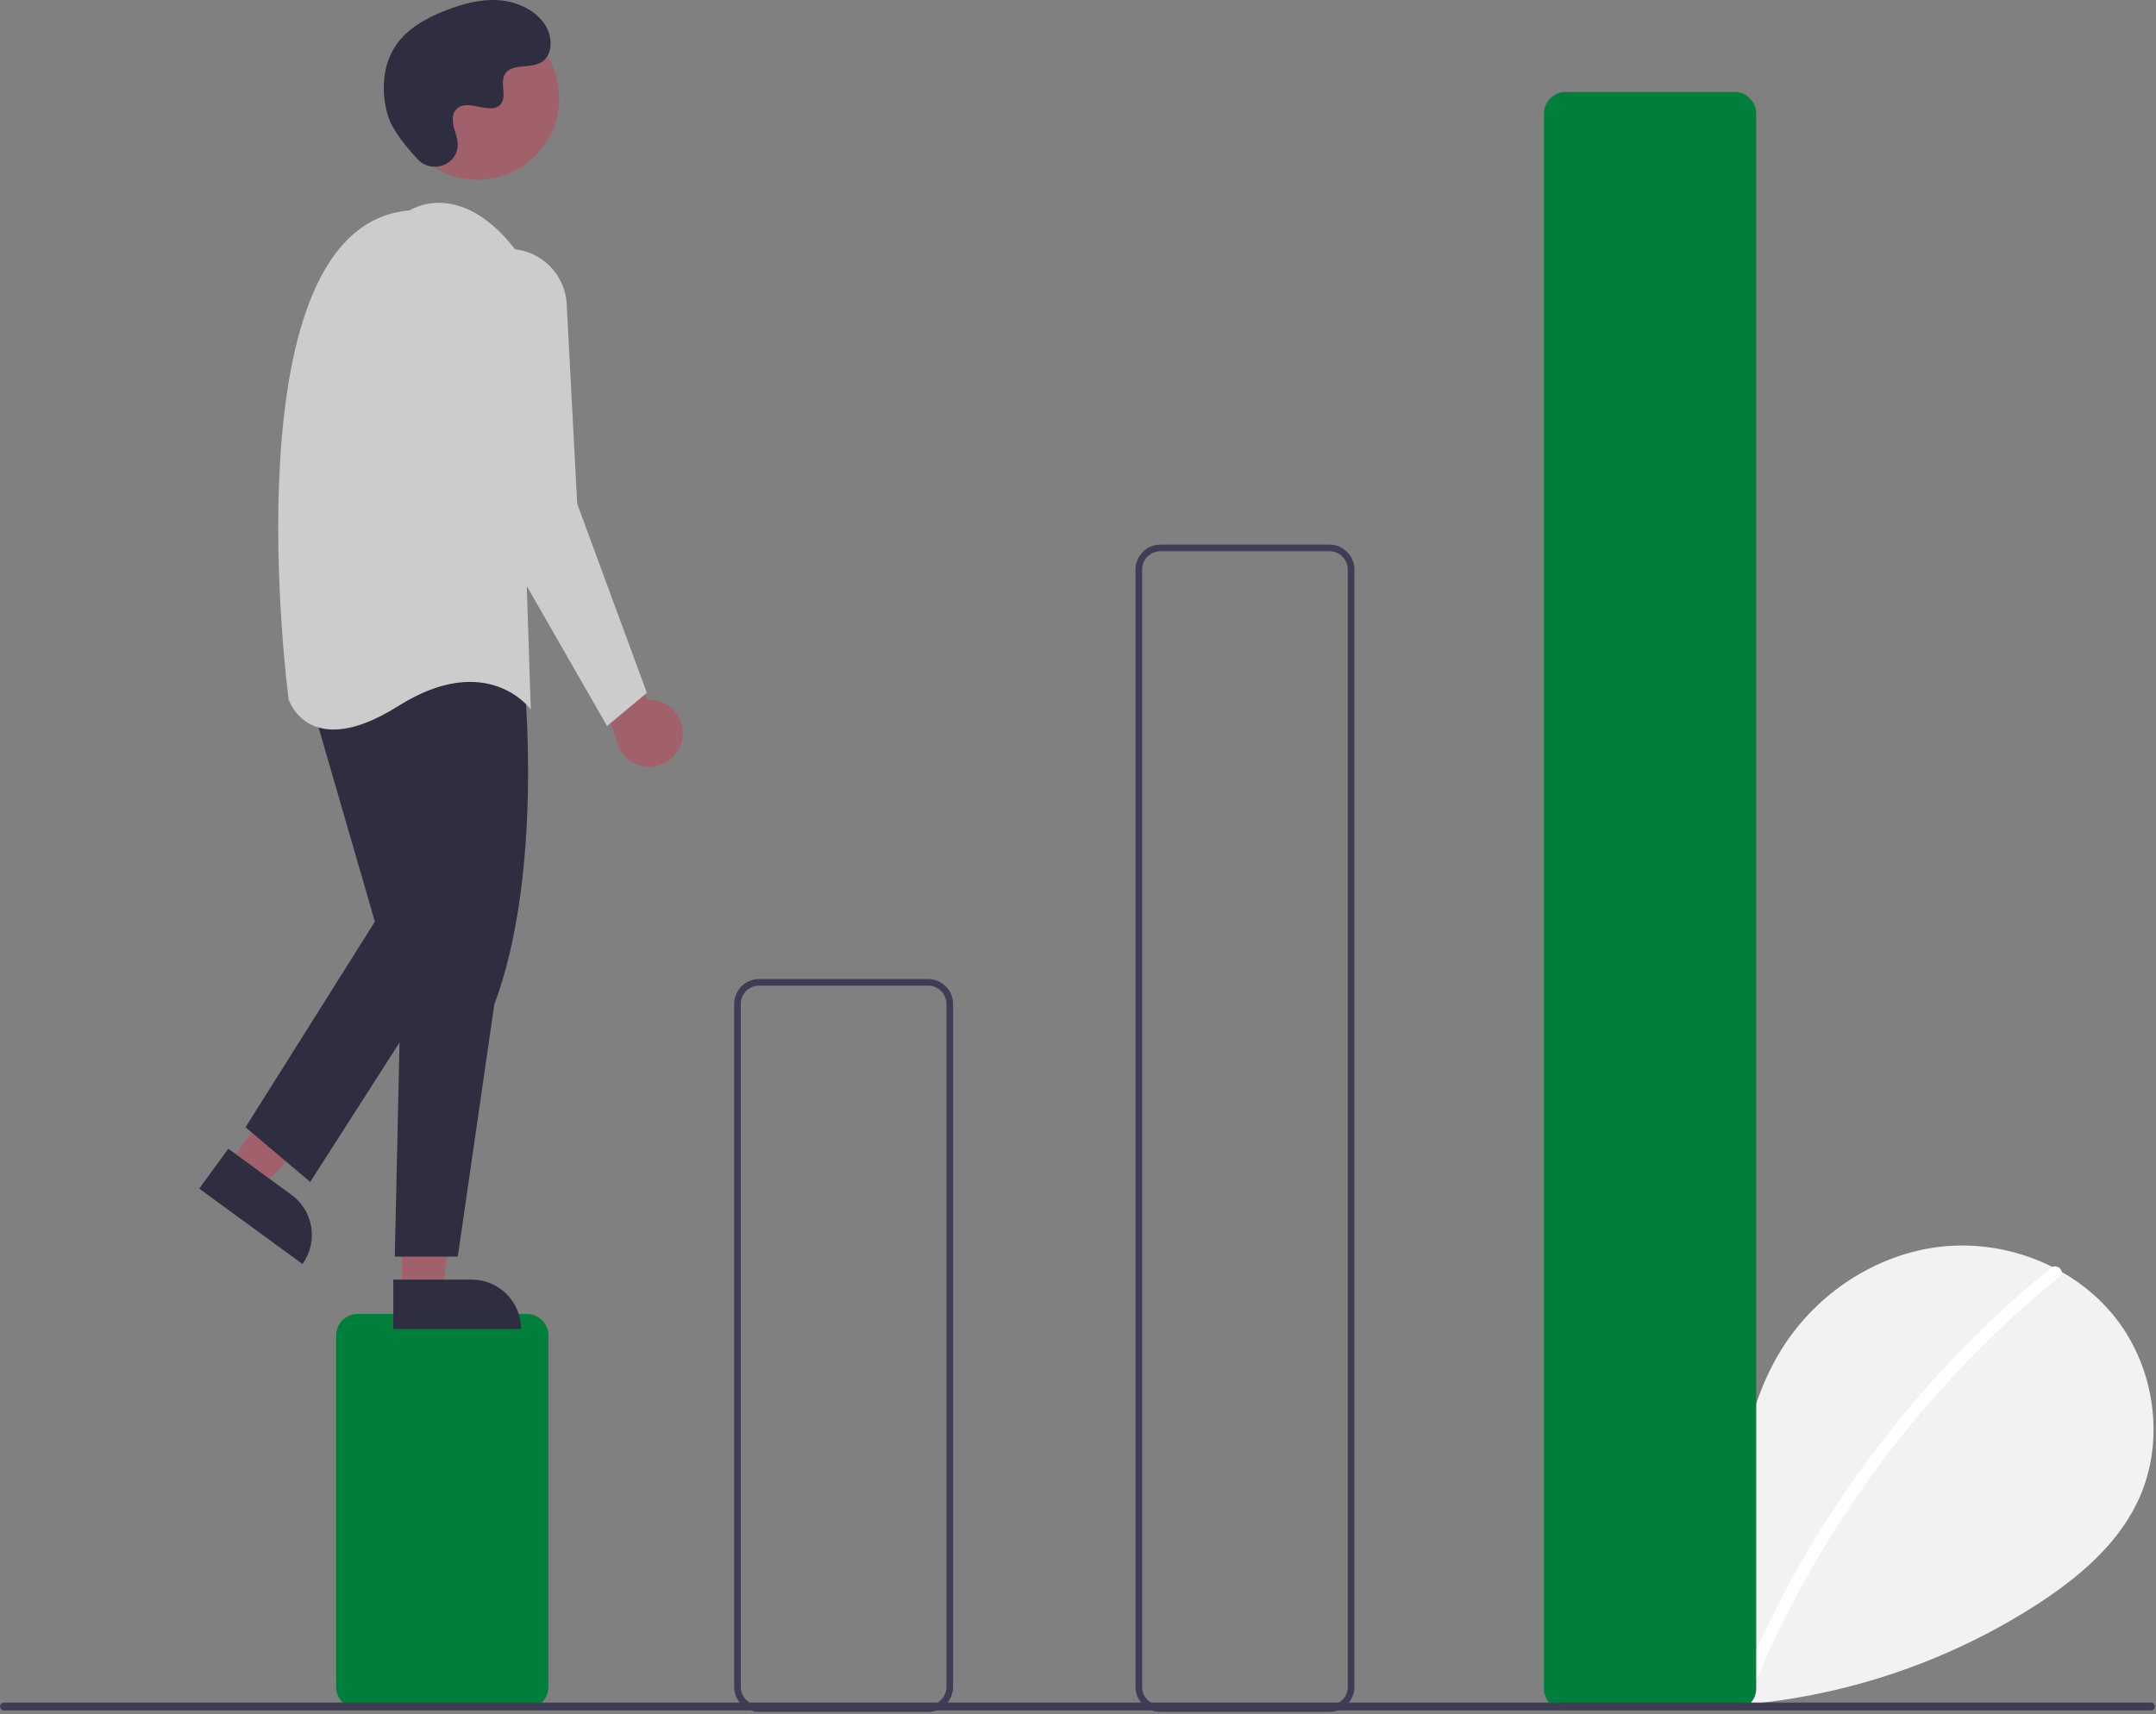 <?xml version="1.0" encoding="UTF-8" standalone="no"?>
<!DOCTYPE svg PUBLIC "-//W3C//DTD SVG 1.1//EN" "http://www.w3.org/Graphics/SVG/1.1/DTD/svg11.dtd">
<svg width="100%" height="100%" viewBox="0 0 650 517" version="1.1" xmlns="http://www.w3.org/2000/svg" xmlns:xlink="http://www.w3.org/1999/xlink" xml:space="preserve" xmlns:serif="http://www.serif.com/" style="fill-rule:evenodd;clip-rule:evenodd;stroke-linejoin:round;stroke-miterlimit:2;">
    <rect x="0" y="0" width="650" height="517" fill="#808080" stroke="none"/>
    <g transform="matrix(1,0,0,1,-275.162,-191.884)">
        <path d="M759.796,701.915C750.803,694.316 745.341,682.313 746.774,670.627C748.206,658.941 757.078,648.199 768.587,645.717C780.095,643.236 793.214,650.105 796.71,661.347C798.634,639.673 800.851,617.09 812.374,598.632C822.808,581.919 840.881,569.96 860.467,567.821C880.054,565.681 900.675,573.762 912.891,589.221C925.106,604.68 928.097,627.155 919.542,644.903C913.239,657.978 901.628,667.708 889.462,675.625C850.161,700.982 802.99,711.302 756.69,704.671" style="fill:rgb(242,242,242);fill-rule:nonzero;"/>
    </g>
    <g transform="matrix(1,0,0,1,-275.162,-191.884)">
        <path d="M893.522,574.209C877.361,587.373 862.535,602.095 849.258,618.164C828.48,643.224 811.666,671.322 799.402,701.478C798.505,703.678 802.077,704.635 802.965,702.46C823.029,653.453 855.066,610.252 896.134,576.822C897.979,575.32 895.351,572.72 893.522,574.209Z" style="fill:white;fill-rule:nonzero;"/>
    </g>
    <g transform="matrix(1,0,0,1,-275.162,-191.884)">
        <path d="M434,707.116L383,707.116C379.436,707.112 376.504,704.18 376.5,700.616L376.5,594.616C376.504,591.052 379.436,588.12 383,588.116L434,588.116C437.564,588.12 440.496,591.052 440.5,594.616L440.5,700.616C440.496,704.18 437.564,707.112 434,707.116Z" style="fill:rgb(0,127,60);fill-rule:nonzero;"/>
    </g>
    <g transform="matrix(1,0,0,1,-275.162,-191.884)">
        <path d="M555,708.116L504,708.116C499.887,708.111 496.505,704.728 496.5,700.616L496.5,494.616C496.505,490.503 499.887,487.12 504,487.116L555,487.116C559.113,487.12 562.496,490.503 562.5,494.616L562.5,700.616C562.496,704.728 559.113,708.111 555,708.116ZM504,489.116C500.984,489.119 498.503,491.6 498.5,494.616L498.5,700.616C498.503,703.632 500.984,706.112 504,706.116L555,706.116C558.016,706.112 560.497,703.632 560.5,700.616L560.5,494.616C560.497,491.6 558.016,489.119 555,489.116L504,489.116Z" style="fill:rgb(63,61,86);fill-rule:nonzero;"/>
    </g>
    <g transform="matrix(1,0,0,1,-275.162,-191.884)">
        <path d="M676,708.116L625,708.116C620.887,708.111 617.505,704.728 617.5,700.616L617.5,363.616C617.505,359.503 620.887,356.12 625,356.116L676,356.116C680.113,356.12 683.496,359.503 683.5,363.616L683.5,700.616C683.496,704.728 680.113,708.111 676,708.116ZM625,358.116C621.984,358.119 619.503,360.6 619.5,363.616L619.5,700.616C619.503,703.632 621.984,706.112 625,706.116L676,706.116C679.016,706.112 681.497,703.632 681.5,700.616L681.5,363.616C681.497,360.6 679.016,358.119 676,358.116L625,358.116Z" style="fill:rgb(63,61,86);fill-rule:nonzero;"/>
    </g>
    <g transform="matrix(1,0,0,1,-275.162,-191.884)">
        <path d="M798.129,707.616L747.129,707.616C743.565,707.612 740.634,704.68 740.629,701.116L740.629,226.116C740.634,222.552 743.565,219.62 747.129,219.616L798.129,219.616C801.694,219.62 804.625,222.552 804.629,226.116L804.629,701.116C804.625,704.68 801.694,707.612 798.129,707.616Z" style="fill:rgb(0,127,60);fill-rule:nonzero;"/>
    </g>
    <g transform="matrix(1,0,0,1,-275.162,-191.884)">
        <path d="M480.942,414.242C480.995,413.823 481.022,413.4 481.022,412.977C481.022,407.46 476.482,402.921 470.966,402.921C470.797,402.921 470.628,402.925 470.46,402.934L452.683,370.325L448.683,384.325L460.862,414.21C461.456,419.28 465.8,423.145 470.904,423.145C475.996,423.145 480.334,419.298 480.942,414.242L480.942,414.242Z" style="fill:rgb(160,97,106);fill-rule:nonzero;"/>
    </g>
    <path d="M68.816,351.113L78.717,358.342L111.312,323.589L96.698,312.92L68.816,351.113Z" style="fill:rgb(160,97,106);fill-rule:nonzero;"/>
    <g transform="matrix(-0.808,-0.59,0.59,-0.808,38.892,1022.54)">
        <path d="M335.827,548.547L374.358,548.547L374.358,563.434L350.714,563.434C342.547,563.434 335.827,556.714 335.827,548.547L335.827,548.547Z" style="fill:rgb(47,46,65);fill-rule:nonzero;"/>
    </g>
    <path d="M121.201,389.377L133.461,389.376L139.293,342.088L121.199,342.089L121.201,389.377Z" style="fill:rgb(160,97,106);fill-rule:nonzero;"/>
    <g transform="matrix(-1,4.57276e-05,-4.57276e-05,-1,550.869,978.499)">
        <path d="M393.737,577.758L432.267,577.758L432.267,592.644L408.624,592.644C400.457,592.644 393.737,585.924 393.737,577.758L393.737,577.758Z" style="fill:rgb(47,46,65);fill-rule:nonzero;"/>
    </g>
    <g transform="matrix(1,0,0,1,-275.162,-191.884)">
        <path d="M433.183,396.825C433.183,396.825 439.183,454.825 424.183,494.825L413.183,570.825L394.183,570.825L396.183,480.825L389.183,400.825C389.183,400.825 403.183,364.825 433.183,396.825Z" style="fill:rgb(47,46,65);fill-rule:nonzero;"/>
    </g>
    <path d="M93.021,208.94L113.021,277.94L74.021,339.94L93.521,356.44L138.021,286.94L125.021,201.94L93.021,208.94Z" style="fill:rgb(47,46,65);fill-rule:nonzero;"/>
    <circle cx="144.025" cy="29.653" r="24.561" style="fill:rgb(160,97,106);"/>
    <g transform="matrix(1,0,0,1,-275.162,-191.884)">
        <path d="M398.683,255.325C398.683,255.325 413.683,245.325 430.683,267.325L435.183,405.825C435.183,405.825 422.183,387.825 395.183,404.825C368.183,421.825 362.183,402.825 362.183,402.825C362.183,402.825 343.183,259.825 398.683,255.325Z" style="fill:rgb(204,204,204);fill-rule:nonzero;"/>
    </g>
    <g transform="matrix(1,0,0,1,-275.162,-191.884)">
        <path d="M429.473,266.976C438.363,267.456 445.542,274.645 446.01,283.536L449.183,343.825L470.183,400.825L458.183,410.825L419.183,342.825L411.198,286.932C411.081,286.112 411.022,285.284 411.022,284.456C411.022,274.852 418.925,266.95 428.528,266.95C428.844,266.95 429.159,266.958 429.473,266.976Z" style="fill:rgb(204,204,204);fill-rule:nonzero;"/>
    </g>
    <g transform="matrix(1,0,0,1,-275.162,-191.884)">
        <path d="M401.14,239.961C405.155,244.238 412.612,241.942 413.135,236.098C413.176,235.645 413.173,235.188 413.127,234.735C412.856,232.147 411.361,229.797 411.719,227.064C411.8,226.384 412.054,225.736 412.456,225.181C415.655,220.897 423.166,227.098 426.186,223.219C428.037,220.84 425.861,217.096 427.282,214.438C429.157,210.929 434.712,212.66 438.195,210.739C442.071,208.601 441.839,202.654 439.288,199.037C436.177,194.626 430.721,192.273 425.334,191.933C419.947,191.594 414.597,193.05 409.567,195.011C403.853,197.238 398.186,200.315 394.669,205.34C390.392,211.451 389.981,219.666 392.12,226.811C393.421,231.158 397.861,236.468 401.14,239.961Z" style="fill:rgb(47,46,65);fill-rule:nonzero;"/>
    </g>
    <g transform="matrix(1,0,0,1,-275.162,-191.884)">
        <path d="M923.647,707.691L276.353,707.691C275.701,707.69 275.166,707.153 275.166,706.501C275.166,705.849 275.701,705.312 276.353,705.31L923.647,705.31C924.299,705.312 924.834,705.849 924.834,706.501C924.834,707.153 924.299,707.69 923.647,707.691Z" style="fill:rgb(63,61,86);fill-rule:nonzero;"/>
    </g>
</svg>
